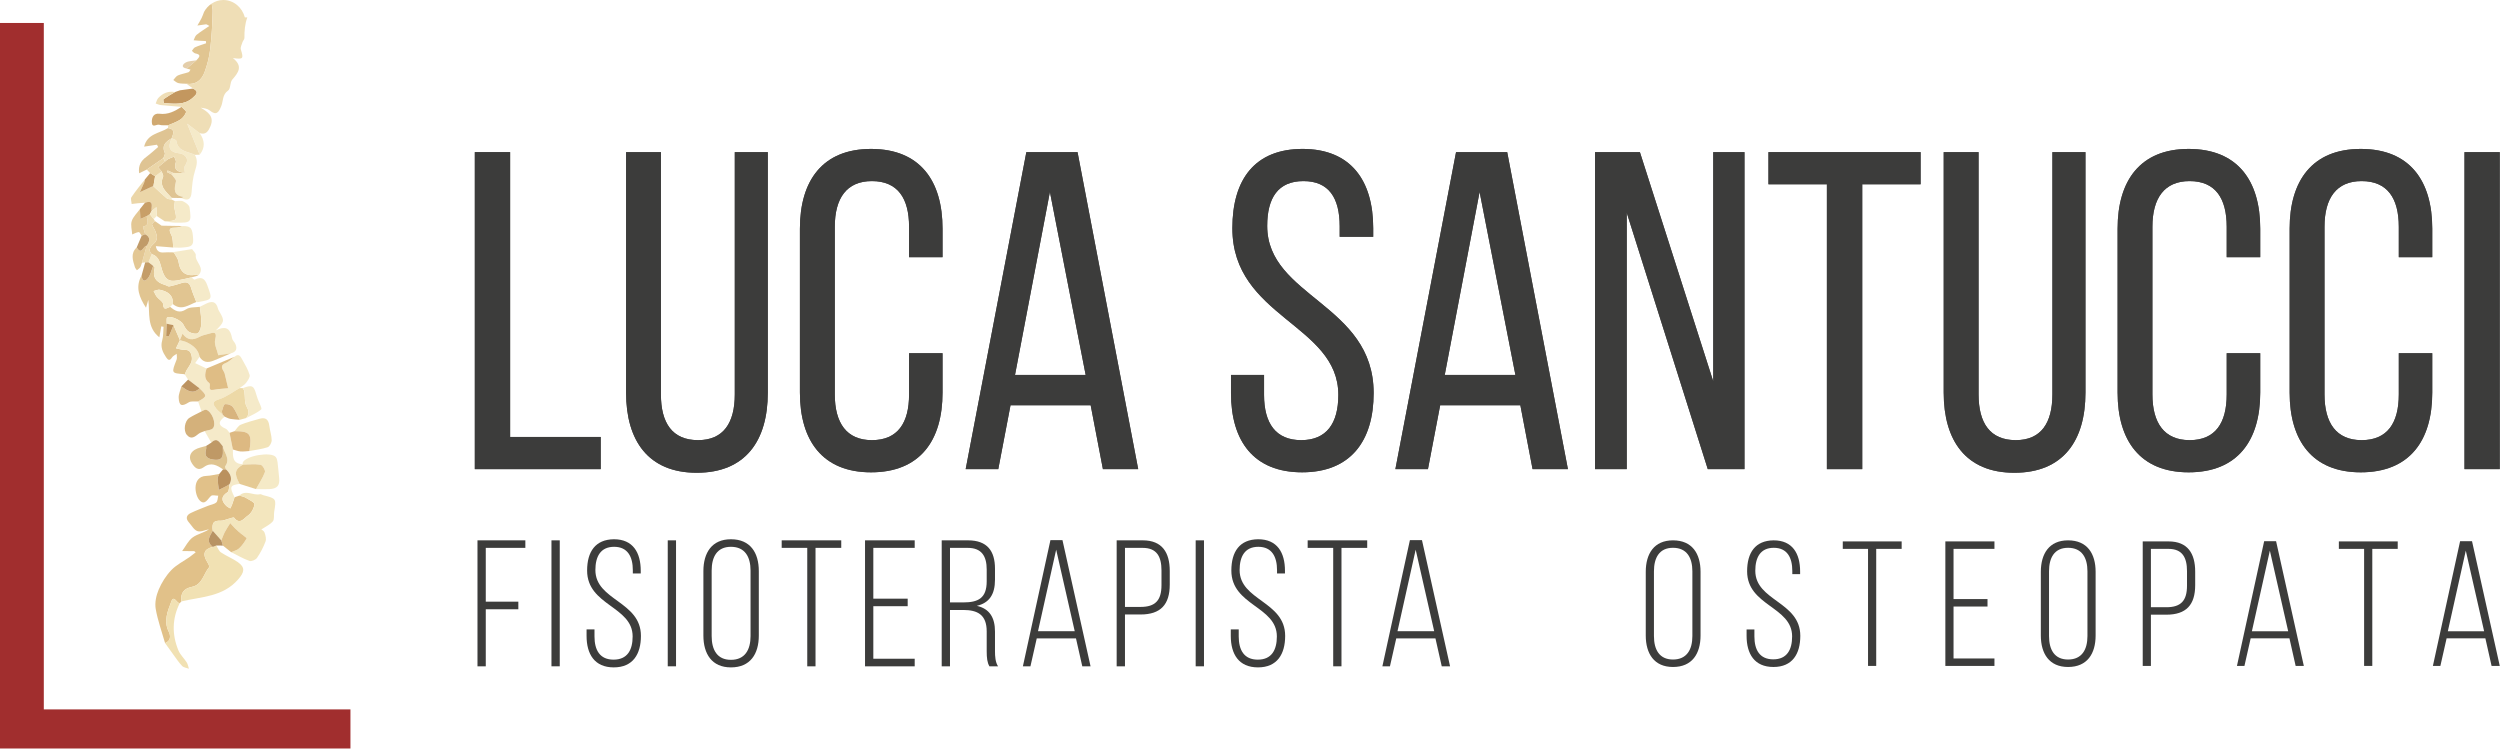 <?xml version="1.0" encoding="utf-8"?>
<!-- Generator: Adobe Illustrator 16.0.0, SVG Export Plug-In . SVG Version: 6.00 Build 0)  -->
<!DOCTYPE svg PUBLIC "-//W3C//DTD SVG 1.1//EN" "http://www.w3.org/Graphics/SVG/1.1/DTD/svg11.dtd">
<svg version="1.1" id="Layer_1" xmlns="http://www.w3.org/2000/svg" xmlns:xlink="http://www.w3.org/1999/xlink" x="0px" y="0px"
	 width="1514.477px" height="454.39px" viewBox="0 0 1514.477 454.39" enable-background="new 0 0 1514.477 454.39"
	 xml:space="preserve">
<g>
	<g>
		<g>
			<g>
				<path fill="#3C3C3B" d="M314.002,364.504v4.575h-19.727v34.563h-5.023v-76.31h29v4.569h-23.977v32.602H314.002z"/>
				<path fill="#3C3C3B" d="M339.093,327.333v76.31h-5.021v-76.31H339.093z"/>
				<path fill="#3C3C3B" d="M388.154,345.757v1.628h-4.792v-1.963c0-8.067-3.06-14.173-11.335-14.173
					c-8.288,0-11.346,5.999-11.346,14.068c0,18.529,27.587,18.862,27.587,39.898c0,11.015-4.805,19.082-16.459,19.082
					c-11.669,0-16.472-8.067-16.472-19.082v-3.919h4.802v4.253c0,8.172,3.163,14.058,11.554,14.058
					c8.393,0,11.553-5.886,11.553-14.058c0-18.317-27.576-18.643-27.576-39.909c0-11.452,5.011-18.853,16.242-18.968
					C383.464,326.673,388.154,334.744,388.154,345.757z"/>
				<path fill="#3C3C3B" d="M409.536,327.333v76.31h-5.024v-76.31H409.536z"/>
				<path fill="#3C3C3B" d="M426.111,345.974c0-11.127,5.126-19.301,16.681-19.301c11.767,0,16.894,8.174,16.894,19.301v39.027
					c0,11.123-5.127,19.297-16.894,19.297c-11.554,0-16.681-8.174-16.681-19.297V345.974z M431.12,385.334
					c0,8.275,3.277,14.386,11.672,14.386c8.506,0,11.885-6.11,11.885-14.386v-39.693c0-8.286-3.379-14.392-11.885-14.392
					c-8.395,0-11.672,6.105-11.672,14.392V385.334z"/>
				<path fill="#3C3C3B" d="M489.024,403.643v-71.74H473.54v-4.569h36.083v4.569h-15.584v71.74H489.024z"/>
				<path fill="#3C3C3B" d="M549.867,362.653v4.58h-20.818v31.834h25.067v4.576h-30.09v-76.31h30.09v4.569h-25.067v30.75H549.867z"
					/>
				<path fill="#3C3C3B" d="M586.394,327.333c11.671,0,16.361,6.433,16.361,17.213v6.658c0,8.941-3.499,14.06-11.014,15.807
					c7.851,1.743,11.014,7.313,11.014,15.595v11.873c0,3.166,0.219,6.657,1.848,9.164h-5.227c-1.311-2.285-1.643-5.013-1.643-9.164
					v-11.982c0-10.144-5.553-12.984-14.28-12.984h-7.955v34.131h-5.022v-76.31H586.394z M583.566,364.938
					c8.934,0,14.167-2.502,14.167-12.76v-7.194c0-8.173-3.165-13.081-11.441-13.081h-10.794v33.035H583.566z"/>
				<path fill="#3C3C3B" d="M628.052,386.748l-3.82,16.896h-4.574l16.688-76.432h7.29l17.013,76.432h-5.013l-3.813-16.896H628.052z
					 M628.808,382.388h22.254l-11.243-49.392L628.808,382.388z"/>
				<path fill="#3C3C3B" d="M692.281,327.333c11.771,0,16.345,7.41,16.345,18.525v8.29c0,12.104-5.538,18.102-17.656,18.102h-9.47
					v31.393h-5.036v-76.31H692.281z M690.97,367.665c8.831,0,12.645-3.918,12.645-13.185v-8.945c0-8.286-2.828-13.632-11.333-13.632
					H681.5v35.762H690.97z"/>
				<path fill="#3C3C3B" d="M729.366,327.333v76.31h-5.035v-76.31H729.366z"/>
				<path fill="#3C3C3B" d="M778.421,345.757v1.628h-4.803v-1.963c0-8.067-3.056-14.173-11.331-14.173
					c-8.28,0-11.338,5.999-11.338,14.068c0,18.529,27.589,18.862,27.589,39.898c0,11.015-4.804,19.082-16.458,19.082
					c-11.676,0-16.485-8.067-16.485-19.082v-3.919h4.81v4.253c0,8.172,3.17,14.058,11.558,14.058
					c8.394,0,11.546-5.886,11.546-14.058c0-18.317-27.568-18.643-27.568-39.909c0-11.452,5.01-18.853,16.231-18.968
					C773.734,326.673,778.421,334.744,778.421,345.757z"/>
				<path fill="#3C3C3B" d="M807.643,403.643v-71.74h-15.472v-4.569h36.074v4.569h-15.588v71.74H807.643z"/>
				<path fill="#3C3C3B" d="M845.832,386.748l-3.818,16.896h-4.576l16.668-76.432h7.313l17.016,76.432h-5.041l-3.813-16.896H845.832
					z M846.59,382.388h22.23l-11.216-49.392L846.59,382.388z"/>
			</g>
			<g>
				<path fill="#3C3C3B" d="M996.986,346.41c0-10.995,5.069-19.076,16.495-19.076c11.636,0,16.695,8.081,16.695,19.076v38.566
					c0,10.995-5.06,19.076-16.695,19.076c-11.426,0-16.495-8.081-16.495-19.076V346.41z M1001.946,385.308
					c0,8.183,3.235,14.223,11.535,14.223c8.401,0,11.745-6.04,11.745-14.223v-39.229c0-8.185-3.344-14.226-11.745-14.226
					c-8.3,0-11.535,6.041-11.535,14.226V385.308z"/>
				<path fill="#3C3C3B" d="M1090.497,346.187v1.618h-4.735v-1.936c0-7.976-3.023-14.017-11.212-14.017
					c-8.185,0-11.208,5.931-11.208,13.906c0,18.318,27.266,18.639,27.266,39.439c0,10.883-4.747,18.854-16.271,18.854
					c-11.537,0-16.272-7.971-16.272-18.854v-3.887h4.735v4.211c0,8.079,3.134,13.899,11.428,13.899
					c8.304,0,11.424-5.82,11.424-13.899c0-18.105-27.265-18.426-27.265-39.444c0-11.316,4.956-18.641,16.06-18.745
					C1085.86,327.333,1090.497,335.304,1090.497,346.187z"/>
				<path fill="#3C3C3B" d="M1131.638,403.407v-70.902h-15.3v-4.524h35.668v4.524h-15.411v70.902H1131.638z"/>
				<path fill="#3C3C3B" d="M1204.017,362.894v4.523h-20.58v31.463h24.783v4.526h-29.744V327.98h29.744v4.524h-24.783v30.39
					H1204.017z"/>
				<path fill="#3C3C3B" d="M1236.317,346.41c0-10.995,5.075-19.076,16.497-19.076c11.633,0,16.693,8.081,16.693,19.076v38.566
					c0,10.995-5.061,19.076-16.693,19.076c-11.422,0-16.497-8.081-16.497-19.076V346.41z M1241.277,385.308
					c0,8.183,3.236,14.223,11.537,14.223c8.398,0,11.745-6.04,11.745-14.223v-39.229c0-8.185-3.347-14.226-11.745-14.226
					c-8.301,0-11.537,6.041-11.537,14.226V385.308z"/>
				<path fill="#3C3C3B" d="M1313.659,327.98c11.648,0,16.165,7.324,16.165,18.317v8.191c0,11.958-5.482,17.883-17.445,17.883
					h-9.377v31.035h-4.96V327.98H1313.659z M1312.379,367.855c8.73,0,12.487-3.885,12.487-13.041v-8.833
					c0-8.197-2.792-13.477-11.207-13.477h-10.657v35.351H1312.379z"/>
				<path fill="#3C3C3B" d="M1363.432,386.708l-3.773,16.698h-4.537l16.485-75.537h7.228l16.806,75.537h-4.959l-3.758-16.698
					H1363.432z M1364.176,382.399h21.984l-11.1-48.821L1364.176,382.399z"/>
				<path fill="#3C3C3B" d="M1432.156,403.407v-70.902h-15.297v-4.524h35.66v4.524h-15.403v70.902H1432.156z"/>
				<path fill="#3C3C3B" d="M1482.132,386.708l-3.773,16.698h-4.537l16.485-75.537h7.224l16.804,75.537h-4.96l-3.755-16.698
					H1482.132z M1482.877,382.399h21.982l-11.103-48.821L1482.877,382.399z"/>
			</g>
		</g>
		<g>
			<g>
				<path fill="#575756" d="M287.632,284.203V92.151h21.401v172.553h54.874v19.499H287.632z"/>
				<path fill="#575756" d="M400.381,238.943c0,17.271,6.848,27.692,22.499,27.692c15.364,0,22.237-10.422,22.237-27.692V92.151
					h20.015v145.69c0,29.066-13.43,48.55-43.065,48.55c-29.365,0-42.795-19.483-42.795-48.55V92.151h21.109V238.943z"/>
				<path fill="#575756" d="M570.984,138.506v17.293h-20.277v-18.396c0-17.27-6.867-27.693-22.519-27.693
					c-15.361,0-22.473,10.424-22.473,27.693v101.54c0,17.271,7.111,27.692,22.473,27.692c15.652,0,22.519-10.422,22.519-27.692
					v-24.984h20.277v23.883c0,29.066-13.694,48.286-43.319,48.286c-29.371,0-43.088-19.22-43.088-48.286v-99.335
					c0-29.058,13.717-48.286,43.088-48.286C557.29,90.22,570.984,109.449,570.984,138.506z"/>
				<path fill="#575756" d="M612.161,245.526l-7.414,38.677h-19.755l36.76-192.052h31.017l36.744,192.052h-21.38l-7.416-38.677
					H612.161z M614.888,227.13h42.795l-21.66-110.835L614.888,227.13z"/>
				<path fill="#575756" d="M831.884,138.243v5.22h-20.322v-6.322c0-17.297-6.581-27.431-21.945-27.431
					c-15.366,0-21.948,10.134-21.948,27.169c0,43.064,64.479,47.192,64.479,101.225c0,29.08-13.999,48.024-43.347,48.024
					c-29.339,0-43.078-18.944-43.078-48.024V227.13h20.031v12.076c0,17.295,7.136,27.429,22.498,27.429
					c15.363,0,22.498-10.134,22.498-27.429c0-42.808-64.195-46.934-64.195-100.964c0-29.635,13.716-48.022,42.539-48.022
					C818.147,90.22,831.884,109.16,831.884,138.243z"/>
				<path fill="#575756" d="M872.442,245.526l-7.399,38.677h-19.741l36.757-192.052h30.991l36.786,192.052h-21.422l-7.397-38.677
					H872.442z M875.215,227.13h42.795l-21.684-110.835L875.215,227.13z"/>
				<path fill="#575756" d="M985.473,284.203h-19.224V92.151h27.188l44.421,138.826V92.151h18.939v192.052h-22.236l-49.089-155.291
					V284.203z"/>
				<path fill="#575756" d="M1106.709,284.203V111.642h-35.402V92.151h92.184v19.491h-35.355v172.561H1106.709z"/>
				<path fill="#575756" d="M1198.607,238.943c0,17.271,6.871,27.692,22.523,27.692c15.362,0,22.186-10.422,22.186-27.692V92.151
					h20.041v145.69c0,29.066-13.456,48.55-43.088,48.55c-29.345,0-42.8-19.483-42.8-48.55V92.151h21.138V238.943z"/>
				<path fill="#575756" d="M1369.23,138.506v17.293h-20.321v-18.396c0-17.27-6.826-27.693-22.472-27.693
					c-15.364,0-22.525,10.424-22.525,27.693v101.54c0,17.271,7.161,27.692,22.525,27.692c15.646,0,22.472-10.422,22.472-27.692
					v-24.984h20.321v23.883c0,29.066-13.735,48.286-43.369,48.286c-29.344,0-43.042-19.22-43.042-48.286v-99.335
					c0-29.058,13.698-48.286,43.042-48.286C1355.495,90.22,1369.23,109.449,1369.23,138.506z"/>
				<path fill="#575756" d="M1473.442,138.506v17.293h-20.28v-18.396c0-17.27-6.865-27.693-22.518-27.693
					c-15.363,0-22.478,10.424-22.478,27.693v101.54c0,17.271,7.114,27.692,22.478,27.692c15.652,0,22.518-10.422,22.518-27.692
					v-24.984h20.28v23.883c0,29.066-13.696,48.286-43.322,48.286c-29.347,0-43.083-19.22-43.083-48.286v-99.335
					c0-29.058,13.736-48.286,43.083-48.286C1459.746,90.22,1473.442,109.449,1473.442,138.506z"/>
				<path fill="#575756" d="M1514.334,92.151v192.052h-21.376V92.151H1514.334z"/>
			</g>
			<g>
				<path fill="#3C3C3B" d="M287.632,284.203V92.151h21.401v172.553h54.874v19.499H287.632z"/>
				<path fill="#3C3C3B" d="M400.381,238.943c0,17.271,6.848,27.692,22.499,27.692c15.364,0,22.237-10.422,22.237-27.692V92.151
					h20.015v145.69c0,29.066-13.43,48.55-43.065,48.55c-29.365,0-42.795-19.483-42.795-48.55V92.151h21.109V238.943z"/>
				<path fill="#3C3C3B" d="M570.984,138.506v17.293h-20.277v-18.396c0-17.27-6.867-27.693-22.519-27.693
					c-15.361,0-22.473,10.424-22.473,27.693v101.54c0,17.271,7.111,27.692,22.473,27.692c15.652,0,22.519-10.422,22.519-27.692
					v-24.984h20.277v23.883c0,29.066-13.694,48.286-43.319,48.286c-29.371,0-43.088-19.22-43.088-48.286v-99.335
					c0-29.058,13.717-48.286,43.088-48.286C557.29,90.22,570.984,109.449,570.984,138.506z"/>
				<path fill="#3C3C3B" d="M612.161,245.526l-7.414,38.677h-19.755l36.76-192.052h31.017l36.744,192.052h-21.38l-7.416-38.677
					H612.161z M614.888,227.13h42.795l-21.66-110.835L614.888,227.13z"/>
				<path fill="#3C3C3B" d="M831.884,138.243v5.22h-20.322v-6.322c0-17.297-6.581-27.431-21.945-27.431
					c-15.366,0-21.948,10.134-21.948,27.169c0,43.064,64.479,47.192,64.479,101.225c0,29.08-13.999,48.024-43.347,48.024
					c-29.339,0-43.078-18.944-43.078-48.024V227.13h20.031v12.076c0,17.295,7.136,27.429,22.498,27.429
					c15.363,0,22.498-10.134,22.498-27.429c0-42.808-64.195-46.934-64.195-100.964c0-29.635,13.716-48.022,42.539-48.022
					C818.147,90.22,831.884,109.16,831.884,138.243z"/>
				<path fill="#3C3C3B" d="M872.442,245.526l-7.399,38.677h-19.741l36.757-192.052h30.991l36.786,192.052h-21.422l-7.397-38.677
					H872.442z M875.215,227.13h42.795l-21.684-110.835L875.215,227.13z"/>
				<path fill="#3C3C3B" d="M985.473,284.203h-19.224V92.151h27.188l44.421,138.826V92.151h18.939v192.052h-22.236l-49.089-155.291
					V284.203z"/>
				<path fill="#3C3C3B" d="M1106.709,284.203V111.642h-35.402V92.151h92.184v19.491h-35.355v172.561H1106.709z"/>
				<path fill="#3C3C3B" d="M1198.607,238.943c0,17.271,6.871,27.692,22.523,27.692c15.362,0,22.186-10.422,22.186-27.692V92.151
					h20.041v145.69c0,29.066-13.456,48.55-43.088,48.55c-29.345,0-42.8-19.483-42.8-48.55V92.151h21.138V238.943z"/>
				<path fill="#3C3C3B" d="M1369.23,138.506v17.293h-20.321v-18.396c0-17.27-6.826-27.693-22.472-27.693
					c-15.364,0-22.525,10.424-22.525,27.693v101.54c0,17.271,7.161,27.692,22.525,27.692c15.646,0,22.472-10.422,22.472-27.692
					v-24.984h20.321v23.883c0,29.066-13.735,48.286-43.369,48.286c-29.344,0-43.042-19.22-43.042-48.286v-99.335
					c0-29.058,13.698-48.286,43.042-48.286C1355.495,90.22,1369.23,109.449,1369.23,138.506z"/>
				<path fill="#3C3C3B" d="M1473.442,138.506v17.293h-20.28v-18.396c0-17.27-6.865-27.693-22.518-27.693
					c-15.363,0-22.478,10.424-22.478,27.693v101.54c0,17.271,7.114,27.692,22.478,27.692c15.652,0,22.518-10.422,22.518-27.692
					v-24.984h20.28v23.883c0,29.066-13.696,48.286-43.322,48.286c-29.347,0-43.083-19.22-43.083-48.286v-99.335
					c0-29.058,13.736-48.286,43.083-48.286C1459.746,90.22,1473.442,109.449,1473.442,138.506z"/>
				<path fill="#3C3C3B" d="M1514.334,92.151v192.052h-21.376V92.151H1514.334z"/>
			</g>
		</g>
	</g>
	<g>
		<g>
			<path fill-rule="evenodd" clip-rule="evenodd" fill="#E1C189" d="M109.893,364.327c-0.347,0.367-0.692,0.733-1.033,1.105
				c-1.841,0.016-3.497-5.33-5.136-0.918c-2.121,5.71-4.744,11.683-1.487,18.185c1.149,2.298,1.388,5.534-2.244,6.873
				c-1.964-6.91-4.467-13.725-5.675-20.767c-0.634-3.686,0.305-8.056,1.795-11.584c1.812-4.291,4.453-8.5,7.664-11.853
				c3.122-3.252,7.429-5.37,11.193-8.013c1.19-0.84,2.314-1.775,3.566-2.742c-0.519-0.413-0.72-0.717-0.93-0.721
				c-2.422-0.053-4.843-0.058-7.261-0.078c2.08-2.808,3.678-6.284,6.375-8.252c2.883-2.104,6.808-2.783,9.912-4.933
				c-2.383,0.457-5.084,1.808-7.065,1.111c-2.072-0.725-3.472-3.401-5.127-5.258c-2.079-2.327-1.561-4.398,1.063-5.667
				c3.414-1.656,6.988-2.977,10.508-4.402c1.686-0.679,3.706-0.914,4.996-2.022c0.905-0.774,0.828-2.689,1.186-4.097
				c-1.483,0.004-3.513-0.61-4.35,0.127c-2.025,1.796-3.574,5.69-6.592,3.026c-1.944-1.716-2.928-5.518-2.805-8.317
				c0.157-3.479,1.953-6.684,6.52-6.832c2.635-0.087,5.25-0.779,7.874-1.199c-0.351,0.922-1.021,1.861-0.993,2.775
				c0.07,2.318,0.454,4.629,0.712,6.943c1.75-0.89,3.505-1.775,5.242-2.686c0.438-0.226,0.828-0.539,1.24-0.811
				c-0.383,1.685-0.218,4.233-1.252,4.893c-4.105,2.619-3.715,5.205-0.754,8.187c0.676,0.679,1.643,1.074,2.475,1.602
				c0.375-0.803,0.808-1.581,1.116-2.41c0.531-1.437,0.989-2.898,1.474-4.353c0.973-0.338,1.939-0.671,2.911-1.008
				c1.261,0.4,2.652,0.585,3.76,1.243c2.001,1.19,5.539,2.886,5.395,3.978c-0.322,2.5-1.956,5.568-4.028,6.906
				c-2.132,1.371-4.769,5.917-8.335,1.269c-0.329-0.429-2.388,0.44-3.631,0.75c-1.446,0.354-2.895,1.115-4.32,1.066
				c-4.439-0.157-5.596,1.141-4.962,6.09c-1.874,3.267-4.266,6.536,0.034,9.785c-5.399,1.305-6.429,4.339-3.267,9.331
				c0.573,0.902,1.375,2.578,1.018,2.998c-3.411,4.015-4.078,10.571-10.402,11.872C111.305,356.536,109.206,359.348,109.893,364.327
				z"/>
			<path fill-rule="evenodd" clip-rule="evenodd" fill="#E1C591" d="M112.047,227.013c-0.116-0.116-0.228-0.33-0.351-0.342
				c-7.972-0.592-7.931-0.572-4.731-8.755c0.408-1.042,0.07-2.376,0.079-3.574c-0.952,0.708-2.207,1.218-2.8,2.154
				c-1.388,2.19-2.376,1.824-3.624-0.054c-2.075-3.13-3.542-6.21-2.364-10.233c0.763-2.607,0.577-5.489,0.815-8.252
				c-0.457-0.078-0.914-0.156-1.371-0.234c-0.386,2.182-0.77,4.364-1.169,6.617c-7.725-6.124-5.678-14.557-6.688-22.682
				c-0.441,1.486-0.882,2.973-1.408,4.748c-4.048-6.26-6.65-12.441-2.644-19.557c0.181,3.047,1.647,4.415,3.813,1.725
				c1.639-2.038,2.178-4.961,3.204-7.49c0.329,0.354,1.005,0.812,0.935,1.054c-1.652,5.766,0.865,8.97,6.276,10.489
				c0.885,0.247,1.808,1.046,2.573,0.894c2.517-0.507,4.987-1.277,7.437-2.059c2.805-0.893,4.711-0.432,5.65,2.738
				c0.877,2.982,2.149,5.849,3.245,8.764c-4.616,1.742-9.06,5.502-14.203,1.236c0.342-5.563-3.278-7.665-7.857-8.652
				c-1.157-0.251-2.528,0.489-3.8,0.777c0.629,1.167,1.12,2.442,1.927,3.468c1.215,1.549,3.715,2.867,3.801,4.386
				c0.251,4.504,2.445,2.235,4.271,1.692c2.961,2.442,5.678,4.196,9.792,1.446c2.116-1.413,5.436-1.03,8.207-1.458
				c0.333,3.336,0.972,6.676,0.894,10.003c-0.05,2.05-0.651,4.666-2.018,5.909c-0.914,0.829-3.929,0.194-5.436-0.72
				c-1.549-0.935-2.627-2.895-3.514-4.612c-1.173-2.285-7.585-5.427-9.681-4.097c-0.643,0.412-0.24,2.47-0.313,3.772
				c-0.136,2.479-0.284,4.958-0.334,7.437c0,0.042,1.602,0.313,1.688,0.124c0.997-2.195,1.845-4.464,2.735-6.712
				c1.301,3.035,2.603,6.075,3.903,9.109c-0.794,1.647-1.584,3.294-2.376,4.941c1.702,0.325,3.402,0.935,5.099,0.914
				c2.874-0.029,3.838,1.108,4.418,3.969C117.1,220.675,112.574,223.039,112.047,227.013z"/>
			<path fill-rule="evenodd" clip-rule="evenodd" fill="#F5EAC9" d="M112.047,227.013c0.526-3.975,5.052-6.338,4.081-11.12
				c-0.581-2.861-1.544-3.999-4.418-3.969c-1.697,0.021-3.397-0.589-5.099-0.914c0.792-1.647,1.583-3.294,2.376-4.941l-0.037,0.025
				c1.425,0.42,2.949,0.646,4.266,1.296c3.74,1.854,6.915,4.292,7.681,8.784c-0.89,1.264-1.779,2.529-2.668,3.792
				c2.293,1.095,4.592,2.191,6.885,3.282c-0.992,3.229-1.618,6.354,1.647,8.821c1.347,1.012-1.577,4.93,2.83,4.069
				c2.824-0.553,5.744-0.66,8.619-0.959c-0.704-2.986-1.38-5.972-2.129-8.945c-0.156-0.626-0.551-1.202-0.881-1.775
				c-1.207-2.096-1.189-3.476,1.528-4.534c1.972-0.766,3.571-2.495,5.333-3.792c2.747-2.438,3.792,0.099,4.777,1.832
				c1.676,2.961,3.459,5.971,4.378,9.196c0.379,1.321-1.129,3.434-2.22,4.842c-0.992,1.286-2.586,2.104-3.917,3.13
				c-4.159,2.335-8.088,5.424-12.543,6.803c-4.533,1.4-3.414,3.184-1.577,5.556c1.104,1.425,2.639,2.52,3.982,3.764
				c0.395,0.391,0.791,0.778,1.19,1.169c-3.785,2.767-4.414,5.18,0.622,7.289c0.951,0.4,1.549,1.643,2.31,2.497
				c0.667,3.359,1.339,6.715,2.006,10.072c-0.05,4.307-0.206,8.689,5.909,8.908l0.226,0.251c-5.061,2.891-5.505,5.436-2.05,11.703
				c-5.889,0.753-6.267,1.754-3.052,8.095c-0.485,1.455-0.943,2.916-1.474,4.353c-0.309,0.829-0.742,1.606-1.116,2.41
				c-0.832-0.527-1.799-0.922-2.475-1.602c-2.961-2.981-3.352-5.568,0.754-8.187c1.034-0.66,0.869-3.208,1.252-4.893
				c1.936-3.599,0.527-6.412-2.104-8.936c-0.202-0.629-0.782-1.544-0.553-1.849c3.406-4.554-0.604-8.179-1.419-12.189
				c-1.907-2.063-3.274-5.819-6.973-2.198c-1.346-2.335-2.692-4.67-4.04-7.001c1.725-0.543,4.06-0.572,5.049-1.737
				c2.253-2.657-0.663-10.192-4.13-11.181c-0.774-0.218-1.857,0.644-2.796,1.009c-0.692-2.018-1.387-4.035-2.08-6.053
				c5.58-3.056,5.609-3.308,0.882-7.932c-2.314-1.771-4.633-3.542-6.948-5.312C113.298,228.969,112.672,227.989,112.047,227.013z"/>
			<path fill-rule="evenodd" clip-rule="evenodd" fill="#F3E6BE" d="M128.889,321.533c-0.634-4.949,0.523-6.247,4.962-6.09
				c1.425,0.049,2.874-0.712,4.32-1.066c1.244-0.309,3.302-1.179,3.631-0.75c3.566,4.649,6.203,0.103,8.335-1.269
				c2.072-1.338,3.706-4.407,4.028-6.906c0.144-1.092-3.393-2.788-5.395-3.978c-1.108-0.658-2.5-0.843-3.76-1.243
				c3.925-3.788,8.394,0.148,12.532-0.845c0.552-0.131,1.243,0.399,1.885,0.568c8.026,2.093,8.006,2.088,6.664,10.176
				c-0.322,1.931,0.23,4.476-0.824,5.712c-1.73,2.025-4.447,3.215-6.955,4.895c0.198,0.173,1.577,0.829,1.928,1.841
				c0.597,1.705,1.198,3.883,0.622,5.428c-1.297,3.487-3.068,6.88-5.168,9.953c-0.808,1.174-3.369,2.269-4.571,1.841
				c-3.841-1.375-7.424-3.484-11.106-5.309c1.631-0.729,3.575-1.116,4.818-2.269c1.857-1.721,3.336-3.907,4.604-6.11
				c0.128-0.214-2.335-1.891-3.566-2.929c-1.131-0.951-2.264-1.906-3.319-2.944c-1.079-1.063-2.054-2.224-3.076-3.343
				c-1.145,1.865-2.388,3.677-3.397,5.613c-0.811,1.547-1.342,3.245-1.997,4.875C132.353,325.433,130.619,323.481,128.889,321.533z"
				/>
			<path fill-rule="evenodd" clip-rule="evenodd" fill="#F1E1B3" d="M109.893,364.327c-0.688-4.979,1.412-7.791,6.379-8.808
				c6.325-1.3,6.992-7.857,10.402-11.872c0.357-0.42-0.445-2.096-1.018-2.998c-3.162-4.992-2.132-8.026,3.267-9.331
				c0.704-0.276,1.408-0.552,2.107-0.832c0.918,1.413,1.528,3.286,2.817,4.15c3.274,2.191,7.046,3.657,10.263,5.917
				c4.673,3.287,3.879,6.145,0.243,10.354C135.095,361.634,121.979,361.449,109.893,364.327z"/>
			<path fill-rule="evenodd" clip-rule="evenodd" fill="#F5EAC9" d="M108.987,206.069c-1.301-3.035-2.603-6.075-3.903-9.105
				c-1.364-0.284-2.726-0.569-4.089-0.853c0.073-1.302-0.33-3.36,0.313-3.772c2.095-1.33,8.508,1.812,9.681,4.097
				c0.886,1.717,1.965,3.678,3.514,4.612c1.506,0.914,4.521,1.549,5.436,0.72c1.367-1.243,1.968-3.858,2.018-5.909
				c0.078-3.327-0.56-6.667-0.894-10.003c1.161-0.576,2.326-1.14,3.476-1.734c3.496-1.795,6.326-1.915,7.487,2.751
				c0.235,0.939,0.84,1.804,1.33,2.668c2.685,4.757,2.566,5.502-2.619,10.649c6.815-3.468,8.899-0.383,9.858,4.764
				c0.227,1.215,1.462,2.211,1.994,3.41c1.243,2.813,0.543,4.842-2.632,5.658c-2.817,0.429-5.637,0.861-7.709,1.178
				c-0.745-3.274-2.619-6.675-1.91-9.41c1.528-5.909-1.738-4.069-4.439-3.443c-1.775,0.408-3.596,0.911-5.181,1.771
				c-3.862,2.088-7.25,2.08-10.134-2.001c-0.651,1.582-1.14,2.775-1.631,3.975L108.987,206.069z"/>
			<path fill-rule="evenodd" clip-rule="evenodd" fill="#E3C794" d="M119.982,166.956c-1.318,0.363-2.641,0.722-3.958,1.079
				c-2.878,0.626-5.741,1.35-8.64,1.857c-5.374,0.938-7.293-0.757-9.117-6.028c-1.272-3.678-1.437-8.43-6.354-9.908
				c-2.718-2.55-0.227-5.094,1.049-6.177c3.077-2.604,2.15-5.131,1.076-7.898c-0.532-1.372-1.582-2.57-1.94-3.961
				c-0.124-0.495,1.12-1.334,1.737-2.015c1.352,0.935,2.698,1.871,4.048,2.805c4.349,0.074,8.702,0.144,13.05,0.218l-0.021,0.009
				c-1.38,0.345-2.76,0.971-4.143,0.984c-3.217,0.021-5.223,0.176-3.039,4.328c1.148,2.187,0.88,5.114,1.252,7.705
				c-3.427-0.272-6.849-0.544-10.563-0.84c0.358,2.302,1.532,4.209,5.09,3.81c1.458-0.165,2.952-0.046,4.427-0.059
				c0.494,0.054,1.285-0.069,1.433,0.186c1.017,1.762,2.446,3.521,2.734,5.431c1.025,6.72,4.629,9.245,11.192,7.821
				C119.471,166.264,119.751,166.729,119.982,166.956z"/>
			<path fill-rule="evenodd" clip-rule="evenodd" fill="#EBD6A8" d="M103.935,120.847c0.676,0.338,1.35,0.671,2.026,1.005
				c-0.136,1.413-0.651,2.916-0.338,4.221c1.824,7.635,1.89,7.619-5.782,8.005c-1.634-1.079-3.27-2.154-4.899-3.232
				c-0.059-1.792-0.12-3.583-0.178-5.374c-0.964,0.791-1.928,1.581-2.89,2.367c-0.445-2.4,1.849-6.987-4.032-5.043
				c-1.454,0.11-2.907,0.206-4.357,0.341c-1.248,0.119-2.491,0.288-3.734,0.432c-0.082-1.392-0.758-3.188-0.141-4.109
				c2.504-3.735,5.403-7.199,8.158-10.765c-0.144,0.639-0.198,1.313-0.445,1.907c-0.828,1.973-1.73,3.921-2.598,5.872
				c2.257-1.066,4.513-2.145,6.778-3.199c0.448-0.207,0.942-0.317,1.417-0.47c2.708,2.483,5.356,5.036,8.173,7.396
				C101.755,120.755,102.975,120.649,103.935,120.847z"/>
			<path fill-rule="evenodd" clip-rule="evenodd" fill="#F5EAC9" d="M103.987,83.764c0.984,0.51,2.739,0.91,2.83,1.549
				c0.946,6.663,6.992,6.366,11.233,8.503c1.878,3.2,1.219,6.173,0.095,9.607c-1.359,4.155-1.738,8.689-2.083,13.096
				c-0.363,4.608-2.454,5.258-6.165,3.459c0.309-0.116,0.626-0.206,0.91-0.354c0.095-0.05,0.111-0.251,0.16-0.383
				c-6.131-0.964-5.436-4.842-4.377-9.348c0.264-1.133-1.646-2.776-2.562-4.184c0.313-0.313,0.626-0.623,0.935-0.936
				c2.339,0.013,4.674,0.021,7.009,0.029c0.004-1.507-0.597-3.463,0.123-4.451c3.204-4.39-0.638-7.1-3.034-7.379
				c-6.828-0.791-7.433-3.9-5.082-9.2L103.987,83.764z"/>
			<path fill-rule="evenodd" clip-rule="evenodd" fill="#F5EAC9" d="M91.914,153.956c4.917,1.478,5.082,6.23,6.354,9.908
				c1.824,5.271,3.743,6.967,9.117,6.028c2.899-0.507,5.762-1.231,8.64-1.857c0.643,0.482,1.54,1.519,1.878,1.363
				c3.978-1.866,6.069-1.05,7.68,3.43c3.105,8.648,3.422,8.538-5.67,10.192c-0.317,0.058-0.659-0.032-0.989-0.058
				c-1.095-2.915-2.368-5.782-3.245-8.764c-0.939-3.17-2.845-3.631-5.65-2.738c-2.45,0.782-4.92,1.552-7.437,2.059
				c-0.766,0.152-1.688-0.646-2.573-0.894c-5.411-1.52-7.928-4.723-6.276-10.489c0.07-0.242-0.605-0.699-0.93-1.054
				c-0.952-0.741-1.903-1.482-2.854-2.22C90.608,157.229,91.259,155.594,91.914,153.956z"/>
			<path fill-rule="evenodd" clip-rule="evenodd" fill="#F2E3B8" d="M142.054,261.221c1.244-1.355,2.241-3.299,3.781-3.941
				c3.64-1.52,7.536-2.434,11.333-3.57c3.854-1.152,5.543,0.564,5.996,4.315c0.347,2.908,1.392,5.766,1.421,8.657
				c0.016,1.462-1.223,3.846-2.421,4.245c-3.558,1.182-7.375,1.594-11.093,2.303C152.782,262.807,151.563,261.18,142.054,261.221z"
				/>
			<path fill-rule="evenodd" clip-rule="evenodd" fill="#F5EAC7" d="M146.976,281.189c0.029-0.333-0.025-0.696,0.098-0.989
				c1.722-4.138,17.169-6.77,19.989-3.331c0.667,0.811,0.927,2.079,1.071,3.178c0.407,3.105,0.633,6.231,0.967,9.349
				c0.507,4.773-1.083,6.679-6.048,6.921c-2.652,0.128-5.321-0.012-7.981-0.028c1.878-3.41,4.093-6.696,5.419-10.307
				c0.398-1.092-1.479-4.258-2.645-4.452c-3.459-0.572-7.083-0.131-10.645-0.09L146.976,281.189z"/>
			<path fill-rule="evenodd" clip-rule="evenodd" fill="#DFC493" d="M101.776,77.575c4.596,0.684,3.184,3.513,2.211,6.189
				l-0.007,0.008c-3.352,2.01-6.214,4.16-4.156,8.842c0.347,0.783-0.548,2.108-0.869,3.183c-3.344,2.307-6.688,4.613-10.036,6.914
				c-1.44,0.701-2.882,1.396-4.636,2.245c-0.617-4.633,1.092-7.507,4.287-9.863c2.529-1.865,4.843-4.028,7.251-6.053
				c-0.251-0.461-0.505-0.918-0.757-1.375c-2.455,0.371-4.909,0.737-7.754,1.166C89.237,80.856,96.749,80.812,101.776,77.575z"/>
			<path fill-rule="evenodd" clip-rule="evenodd" fill="#E2C691" d="M108.95,206.094c0.491-1.199,0.98-2.393,1.631-3.975
				c2.883,4.082,6.272,4.089,10.134,2.001c1.585-0.86,3.406-1.363,5.181-1.771c2.701-0.626,5.967-2.466,4.439,3.443
				c-0.708,2.735,1.165,6.136,1.91,9.41c2.072-0.317,4.892-0.749,7.709-1.178c-3.632,1.528-7.235,3.134-10.905,4.567
				c-3.273,1.28-6.165,0.844-8.148-2.417c-0.77-4.492-3.945-6.93-7.685-8.784C111.899,206.74,110.375,206.514,108.95,206.094z"/>
			<path fill-rule="evenodd" clip-rule="evenodd" fill="#E5CA94" d="M147.202,281.441c3.562-0.041,7.186-0.482,10.645,0.09
				c1.165,0.194,3.043,3.36,2.645,4.452c-1.327,3.611-3.542,6.897-5.419,10.307c-3.307-1.046-6.614-2.092-9.92-3.142
				C141.697,286.876,142.141,284.332,147.202,281.441z"/>
			<path fill-rule="evenodd" clip-rule="evenodd" fill="#D4B17B" d="M122.074,249.237c0.939-0.366,2.022-1.227,2.796-1.009
				c3.468,0.989,6.383,8.524,4.13,11.181c-0.989,1.166-3.324,1.194-5.049,1.737c-1.207,0.52-2.586,0.815-3.578,1.603
				c-2.344,1.853-4.6,3.825-7.231,0.65c-2.146-2.586-1.281-8.434,1.549-10.237C117.033,251.671,119.604,250.531,122.074,249.237z"/>
			<path fill-rule="evenodd" clip-rule="evenodd" fill="#EDD9A7" d="M134.939,251.255c-1.343-1.244-2.879-2.338-3.982-3.764
				c-1.837-2.372-2.957-4.155,1.577-5.556c4.456-1.379,8.385-4.468,12.543-6.803c0.66,0,1.318,0,1.977,0
				c0.342,0.663,0.895,1.293,0.993,1.99c0.448,3.08-0.025,6.613,1.355,9.153c1.527,2.826,1.631,4.72-0.285,6.989
				c-1.305,0.35-2.61,0.7-3.916,1.046c-1.346-2.625-2.388-5.481-4.159-7.775c-0.906-1.17-3.191-1.903-4.707-1.705
				c-0.804,0.103-1.433,2.582-1.857,4.068C134.28,249.587,134.761,250.464,134.939,251.255z"/>
			<path fill-rule="evenodd" clip-rule="evenodd" fill="#F1E1B3" d="M99.993,389.571c3.632-1.339,3.393-4.575,2.244-6.873
				c-3.257-6.502-0.634-12.474,1.487-18.185c1.639-4.411,3.294,0.935,5.136,0.918c-4.637,9.405-4.729,19.012-0.783,28.57
				c1.1,2.668,3.468,4.798,5.049,7.297c0.7,1.104,0.894,2.529,1.318,3.804c-1.397-0.526-3.171-0.688-4.103-1.659
				c-2.046-2.132-3.681-4.666-5.447-7.058C103.235,394.133,101.625,391.844,99.993,389.571z"/>
			<path fill-rule="evenodd" clip-rule="evenodd" fill="#DFBD85" d="M142.059,216.133c-1.762,1.297-3.361,3.027-5.333,3.792
				c-2.717,1.058-2.734,2.438-1.528,4.534c0.33,0.573,0.726,1.149,0.881,1.775c0.75,2.973,1.425,5.958,2.129,8.945
				c-2.875,0.3-5.794,0.407-8.619,0.959c-4.407,0.861-1.483-3.057-2.83-4.069c-3.265-2.467-2.639-5.593-1.647-8.821
				C130.763,220.876,136.408,218.505,142.059,216.133z"/>
			<path fill-rule="evenodd" clip-rule="evenodd" fill="#DFC493" d="M104.028,105.709c0.916,1.408,2.826,3.051,2.562,4.184
				c-1.058,4.505-1.753,8.384,4.377,9.348c-0.049,0.132-0.065,0.333-0.16,0.383c-0.284,0.148-0.601,0.238-0.91,0.354
				c-1.977-0.037-3.958-0.075-5.938-0.111c-3.146-3.665-7.754-6.688-5.168-12.779c0.346-0.811-0.557-2.148-0.881-3.245
				c-0.72-0.844-1.441-1.688-2.162-2.532c0.905-0.749,1.812-1.496,2.717-2.241c0.507-0.416,1.021-0.823,1.532-1.231
				c0.651-0.519,1.239-1.149,1.965-1.524c1.12-0.576,2.333-0.976,3.512-1.449c0.383,1.153,1.35,2.491,1.05,3.422
				c-1.676,5.246,1.947,5.769,5.448,6.514c-2.335-0.008-4.67-0.016-7.009-0.025c-1.136-0.506-2.277-1.008-3.414-1.511
				c-0.131,0.317-0.263,0.63-0.398,0.947C102.114,104.712,103.073,105.21,104.028,105.709z"/>
			<path fill-rule="evenodd" clip-rule="evenodd" fill="#F5EAC9" d="M119.982,166.956c-0.231-0.226-0.511-0.692-0.685-0.654
				c-6.563,1.424-10.167-1.101-11.192-7.821c-0.288-1.91-1.717-3.669-2.734-5.431c-0.148-0.255-0.939-0.132-1.433-0.186
				c4.011-0.638,8.022-1.276,12.032-1.906c0.161-0.025,0.42-0.032,0.478,0.058c0.778,1.165,2.293,2.451,2.149,3.509
				C118.018,158.835,124.751,162.299,119.982,166.956z"/>
			<path fill-rule="evenodd" clip-rule="evenodd" fill="#DFC490" d="M134.964,270.346c0.815,4.011,4.826,7.636,1.419,12.189
				c-0.229,0.304,0.351,1.22,0.553,1.849c-0.61-0.016-1.22-0.028-1.828-0.045c-3.641-2.52-7.289-4.579-11.638-1.346
				c-3.426,2.545-5.559,0.281-7.239-2.36c-2.018-3.163-1.368-6.235,1.737-8.153c2.022-1.252,4.601-1.602,6.932-2.355
				c-0.004,0.654,0.14,1.351-0.037,1.956c-1.375,4.693,0.922,6.024,5.196,6.436c4.32,0.42,5.09-1.787,4.962-5.218
				C134.984,272.314,134.98,271.331,134.964,270.346z"/>
			<path fill-rule="evenodd" clip-rule="evenodd" fill="#E0C088" d="M134.082,327.385c0.655-1.631,1.186-3.328,1.997-4.875
				c1.009-1.937,2.253-3.749,3.397-5.613c1.021,1.12,1.997,2.281,3.076,3.343c1.055,1.039,2.188,1.994,3.319,2.944
				c1.231,1.038,3.694,2.714,3.566,2.929c-1.268,2.203-2.747,4.39-4.604,6.11c-1.243,1.153-3.187,1.54-4.818,2.269
				c-1.659-1.33-3.318-2.66-4.983-3.986C134.717,329.465,134.399,328.427,134.082,327.385z"/>
			<path fill-rule="evenodd" clip-rule="evenodd" fill="#F5EAC9" d="M104.985,149.953c-0.372-2.591-0.104-5.518-1.252-7.705
				c-2.184-4.151-0.178-4.307,3.039-4.328c1.383-0.013,2.763-0.639,4.143-0.984c4.949,0.057,5.785,1.35,6.111,8.491
				c0.193,4.279-2.995,4.105-5.629,4.459C109.296,150.171,107.126,149.948,104.985,149.953z"/>
			<path fill-rule="evenodd" clip-rule="evenodd" fill="#F5EAC9" d="M149.116,253.265c1.916-2.269,1.812-4.163,0.285-6.989
				c-1.38-2.541-0.907-6.073-1.355-9.153c-0.099-0.696-0.651-1.327-0.993-1.99c5.577-2.113,6.688-1.618,8.125,3.612
				c0.264,0.951,0.584,1.895,0.915,2.829c0.782,2.219,2.82,5.839,2.173,6.404C155.668,250.254,152.239,251.584,149.116,253.265z"/>
			<path fill-rule="evenodd" clip-rule="evenodd" fill="#D0A971" d="M109.984,64.723c0.983,1.1,2.994,2.582,2.751,3.22
				c-0.655,1.738-1.998,3.513-3.554,4.542c-2.224,1.478-4.88,2.306-7.355,3.41c-1.824-0.075-3.756,0.197-5.44-0.326
				c-1.474-0.457-4.319,2.293-4.423-1.614c-0.083-3.125,1.331-5.478,4.642-5.053C101.834,69.574,105.915,67.354,109.984,64.723z"/>
			<path fill-rule="evenodd" clip-rule="evenodd" fill="#DDB982" d="M142.054,261.221c9.509-0.042,10.728,1.585,9.015,12.008
				c-1.8,0.107-3.616,0.407-5.395,0.254c-1.558-0.135-3.077-0.782-4.608-1.202c-0.667-3.356-1.338-6.712-2.006-10.072
				C140.062,261.879,141.058,261.55,142.054,261.221z"/>
			<path fill-rule="evenodd" clip-rule="evenodd" fill="#C3975F" d="M116.964,53.649c4.056,1.994,1.577,3.937-0.202,5.568
				c-5.069,4.636-11.32,3.632-17.378,3.237c-0.172-0.013-0.626-2.146-0.3-2.376c2.224-1.578,4.616-2.912,6.951-4.324
				c0.992-0.35,1.985-0.7,2.973-1.049c2.355-0.322,4.715-0.644,7.071-0.959C116.379,53.745,116.671,53.711,116.964,53.649z"/>
			<path fill-rule="evenodd" clip-rule="evenodd" fill="#EBD6A8" d="M91.914,153.956c-0.655,1.638-1.306,3.273-1.956,4.908
				c-0.676,0.033-1.347,0.07-2.022,0.104c-0.642,0.062-1.289,0.119-1.935,0.181c0.959-3.431,1.918-6.856,2.877-10.283
				c1.647-2.598,2.673-5.114-0.963-6.983c-0.441-1.528-0.886-3.056-1.327-4.587c4.402-0.815,2.331-3.991,2.335-6.408
				c0.614-0.387,1.227-0.774,1.841-1.161c0.791,0.997,1.577,1.988,2.367,2.986c0.235,0.396,0.47,0.795,0.704,1.193
				c-0.617,0.68-1.861,1.52-1.737,2.015c0.358,1.392,1.408,2.589,1.94,3.961c1.074,2.767,2.001,5.295-1.076,7.898
				C91.688,148.862,89.196,151.406,91.914,153.956z"/>
			<path fill-rule="evenodd" clip-rule="evenodd" fill="#F5EAC9" d="M99.84,134.078c7.672-0.387,7.606-0.37,5.782-8.005
				c-0.313-1.305,0.202-2.808,0.338-4.221c1.664-0.009,3.545-0.502,4.938,0.11c1.589,0.701,3.739,2.262,3.928,3.674
				c1.236,9.299,1.083,9.365-8.709,9.249C104.021,134.864,101.933,134.358,99.84,134.078z"/>
			<path fill-rule="evenodd" clip-rule="evenodd" fill="#DEBF8B" d="M120.876,235.252c4.727,4.625,4.698,4.876-0.882,7.932
				c-1.927,0.152-4.258-0.338-5.699,0.581c-4.139,2.63-5.803,2.207-6.054-2.751c-0.115-2.277,1.062-4.621,1.651-6.935
				C113.336,236.518,116.745,239.248,120.876,235.252z"/>
			<path fill-rule="evenodd" clip-rule="evenodd" fill="#BF9966" d="M134.964,270.346c0.016,0.985,0.021,1.968,0.057,2.953
				c0.128,3.431-0.642,5.638-4.962,5.218c-4.274-0.412-6.572-1.743-5.196-6.436c0.177-0.605,0.033-1.302,0.037-1.956
				c1.029-0.66,2.059-1.318,3.092-1.977C131.69,264.527,133.057,268.283,134.964,270.346z"/>
			<path fill-rule="evenodd" clip-rule="evenodd" fill="#E3C794" d="M88.924,130.886c-0.004,2.417,2.067,5.593-2.335,6.408
				c0.441,1.531,0.886,3.06,1.327,4.587c-0.701,0.313-1.4,0.625-2.1,0.938c-0.584-0.786-1.24-2.269-1.747-2.224
				c-1.363,0.128-2.66,0.911-3.986,1.433c-0.161-2.717-1.062-5.669-0.289-8.091c0.857-2.673,3.246-4.855,4.967-7.252
				c0.091,1.993,0.181,3.986,0.272,5.979C86.33,132.072,87.627,131.479,88.924,130.886z"/>
			<path fill-rule="evenodd" clip-rule="evenodd" fill="#BA915E" d="M135.108,284.339c0.608,0.018,1.218,0.029,1.828,0.045
				c2.631,2.524,4.04,5.337,2.104,8.936c-0.412,0.272-0.802,0.585-1.24,0.811c-1.737,0.911-3.492,1.796-5.242,2.686
				c-0.259-2.314-0.642-4.625-0.712-6.943c-0.028-0.914,0.642-1.853,0.993-2.775C133.596,286.176,134.35,285.257,135.108,284.339z"
				/>
			<path fill-rule="evenodd" clip-rule="evenodd" fill="#F5EAC9" d="M103.062,185.87c-1.825,0.543-4.019,2.813-4.271-1.692
				c-0.086-1.52-2.586-2.837-3.801-4.386c-0.807-1.025-1.297-2.301-1.927-3.468c1.272-0.288,2.644-1.029,3.8-0.777
				c4.579,0.987,8.2,3.088,7.857,8.652C104.169,184.758,103.613,185.314,103.062,185.87z"/>
			<path fill-rule="evenodd" clip-rule="evenodd" fill="#D8B47E" d="M134.939,251.255c-0.178-0.791-0.659-1.668-0.461-2.356
				c0.424-1.486,1.054-3.965,1.857-4.068c1.515-0.198,3.8,0.535,4.707,1.705c1.771,2.293,2.813,5.15,4.159,7.775
				c-1.894-0.169-3.813-0.219-5.678-0.56c-1.169-0.214-2.265-0.87-3.393-1.327C135.729,252.034,135.334,251.646,134.939,251.255z"/>
			<path fill-rule="evenodd" clip-rule="evenodd" fill="#F5EAC9" d="M120.975,93.708c-2.598-6.419-5.196-12.843-7.594-18.77
				c2.533,1.912,5.074,3.826,7.619,5.737C124.009,85.028,124.47,89.373,120.975,93.708z"/>
			<path fill-rule="evenodd" clip-rule="evenodd" fill="#C79E66" d="M92.919,112.804c-0.474,0.153-0.968,0.263-1.417,0.47
				c-2.266,1.054-4.521,2.132-6.778,3.199c0.868-1.951,1.771-3.899,2.598-5.872c0.247-0.593,0.301-1.268,0.445-1.907
				c1.07-1.276,2.141-2.553,3.212-3.83c0.988,0.642,1.977,1.281,2.964,1.923C93.603,108.794,93.26,110.798,92.919,112.804z"/>
			<path fill-rule="evenodd" clip-rule="evenodd" fill="#F5EAC9" d="M92.919,112.804c0.341-2.006,0.684-4.01,1.024-6.016
				c1.323-0.984,2.644-1.964,3.966-2.945c0.325,1.096,1.227,2.434,0.881,3.245c-2.586,6.091,2.022,9.114,5.168,12.779
				c0.003,0.329-0.004,0.655-0.025,0.98c-0.96-0.197-2.179-0.091-2.842-0.646C98.275,117.84,95.627,115.288,92.919,112.804z"/>
			<path fill-rule="evenodd" clip-rule="evenodd" fill="#E3C794" d="M88.878,148.865c-0.959,3.427-1.918,6.852-2.877,10.283
				c-0.334,0.926-0.523,1.947-1.051,2.747c-0.482,0.733-1.334,1.227-2.026,1.824c-0.416-0.646-1-1.244-1.218-1.956
				c-1.277-4.109-2.755-8.281,1.124-11.917C85.741,155.039,86.794,148.771,88.878,148.865z"/>
			<path fill-rule="evenodd" clip-rule="evenodd" fill="#C89F68" d="M88.924,130.886c-1.296,0.593-2.594,1.186-3.891,1.779
				c-0.091-1.994-0.181-3.986-0.272-5.979c1.025-1.297,2.056-2.595,3.08-3.891c5.881-1.944,3.587,2.644,4.032,5.043
				c-0.371,0.63-0.738,1.261-1.108,1.887C90.151,130.112,89.538,130.5,88.924,130.886z"/>
			<path fill-rule="evenodd" clip-rule="evenodd" fill="#C49D69" d="M87.936,158.967c0.675-0.033,1.346-0.07,2.022-0.104
				c0.951,0.737,1.902,1.479,2.854,2.22c-1.03,2.529-1.569,5.452-3.208,7.49c-2.166,2.689-3.632,1.322-3.813-1.725
				C86.502,164.221,87.219,161.594,87.936,158.967z"/>
			<path fill-rule="evenodd" clip-rule="evenodd" fill="#BC9361" d="M120.876,235.252c-4.131,3.995-7.54,1.265-10.983-1.173
				c1.346-1.38,2.689-2.759,4.035-4.135C116.243,231.711,118.562,233.482,120.876,235.252z"/>
			<path fill-rule="evenodd" clip-rule="evenodd" fill="#B89364" d="M134.082,327.385c0.317,1.042,0.635,2.08,0.951,3.121
				c-1.334-0.008-2.669-0.013-4.003-0.021c-0.7,0.28-1.404,0.556-2.107,0.832c-4.3-3.249-1.907-6.519-0.034-9.785
				C130.619,323.481,132.353,325.433,134.082,327.385z"/>
			<path fill-rule="evenodd" clip-rule="evenodd" fill="#C09B69" d="M88.878,148.865c-2.084-0.094-3.138,6.173-6.049,0.98
				c0.997-2.342,1.989-4.682,2.986-7.025c0.7-0.313,1.399-0.625,2.1-0.938C91.551,143.751,90.525,146.267,88.878,148.865z"/>
			<path fill-rule="evenodd" clip-rule="evenodd" fill="#EBD6A8" d="M97.91,103.843c-1.322,0.98-2.644,1.96-3.966,2.945
				c-0.987-0.642-1.976-1.281-2.964-1.923c-0.688-0.716-1.371-1.433-2.06-2.154c3.349-2.301,6.692-4.607,10.036-6.914
				c0.35,0.68,0.692,1.364,1.042,2.043c-0.511,0.408-1.025,0.815-1.532,1.231c-0.906,0.745-1.812,1.492-2.717,2.241
				C96.468,102.155,97.189,103,97.91,103.843z"/>
			<path fill-rule="evenodd" clip-rule="evenodd" fill="#F5EAC9" d="M90.765,129.725c0.37-0.626,0.737-1.256,1.108-1.887
				c0.962-0.786,1.926-1.577,2.89-2.367c0.058,1.791,0.119,3.583,0.178,5.374c-0.605,0.622-1.208,1.244-1.809,1.866
				C92.342,131.713,91.556,130.722,90.765,129.725z"/>
			<path fill-rule="evenodd" clip-rule="evenodd" fill="#E4CEAA" d="M118.969,36.559c-1.963,1.656-3.924,3.315-5.888,4.971
				c-3.933-0.701-2.109-2.867-0.523-3.699C114.406,36.86,116.807,36.938,118.969,36.559z"/>
			<path fill-rule="evenodd" clip-rule="evenodd" fill="#F5EAC9" d="M110.935,136.927c-4.349-0.074-8.701-0.144-13.05-0.218
				C102.234,136.779,106.586,136.854,110.935,136.927z"/>
			<path fill-rule="evenodd" clip-rule="evenodd" fill="#EFDEB6" d="M116.078,53.745c-2.355,0.316-4.715,0.638-7.071,0.959
				C111.363,54.382,113.723,54.065,116.078,53.745z"/>
			<path fill-rule="evenodd" clip-rule="evenodd" fill="#BD945E" d="M100.994,196.111c1.363,0.284,2.726,0.569,4.089,0.853
				c-0.89,2.244-1.738,4.513-2.735,6.708c-0.086,0.189-1.688-0.082-1.688-0.124C100.71,201.069,100.858,198.59,100.994,196.111z"/>
			<path fill-rule="evenodd" clip-rule="evenodd" fill="#EFDEB6" d="M99.998,97.839c-0.35-0.679-0.692-1.363-1.042-2.043
				c0.321-1.074,1.215-2.4,0.869-3.183c-2.059-4.682,0.804-6.832,4.156-8.842c-2.352,5.3-1.746,8.41,5.082,9.2
				c2.396,0.279,6.238,2.989,3.034,7.379c-0.72,0.988-0.119,2.944-0.123,4.451c-3.5-0.745-7.124-1.268-5.448-6.514
				c0.3-0.932-0.667-2.269-1.05-3.422c-1.179,0.473-2.393,0.873-3.512,1.449C101.236,96.69,100.648,97.32,99.998,97.839z"/>
			<path fill-rule="evenodd" clip-rule="evenodd" fill="#EFDEB6" d="M104.028,105.709c-0.955-0.5-1.915-0.998-2.877-1.496
				c0.135-0.316,0.268-0.629,0.398-0.947c1.137,0.502,2.278,1.005,3.414,1.511C104.654,105.086,104.341,105.396,104.028,105.709z"/>
			<path fill-rule="evenodd" clip-rule="evenodd" fill="#E1C591" d="M112.907,50.738c5.716,0.795,9.266-2.241,11.049-7.107
				c1.602-4.374,2.804-9.011,3.348-13.631c0.902-7.651,1.371-15.373,1.52-23.077c0.033-1.569-0.263-3.146-0.647-4.724
				c-1.881,1.249-3.446,2.965-4.566,5.012c-0.479,1.269-0.918,2.557-1.507,3.768c-0.75,1.544-1.684,2.993-2.537,4.485
				c1.774-0.26,3.549-0.54,5.329-0.75c0.255-0.029,0.551,0.268,1.939,0.996c-2.932,2.006-5.49,3.558-7.787,5.424
				c-0.886,0.716-1.183,2.157-1.747,3.265c0.997,0.087,1.994,0.194,2.995,0.256c1.482,0.09,2.964,0.151,4.442,0.226
				c0.038,0.444,0.07,0.889,0.103,1.334c-2.244,0.795-4.542,1.47-6.708,2.442c-0.791,0.354-1.269,1.412-1.886,2.146
				c0.667,0.53,1.277,1.399,2.018,1.536c4.307,0.802,2.125,2.549,0.704,4.22c-1.963,1.656-3.924,3.315-5.888,4.971
				c0.774,0.21,1.548,0.42,2.323,0.63c-0.392,0.547-0.68,1.399-1.199,1.581c-2.129,0.741-4.423,1.065-6.469,1.968
				c-1.108,0.486-1.846,1.816-2.748,2.767c0.997,0.639,1.919,1.578,3.006,1.85C109.568,50.717,111.264,50.622,112.907,50.738z"/>
			<path fill-rule="evenodd" clip-rule="evenodd" fill="#EFDEB6" d="M148.343,10.542C146.712,4.472,141.515,0,135.284,0
				c-2.623,0-5.04,0.828-7.108,2.199c0.384,1.578,0.68,3.155,0.647,4.724c-0.148,7.705-0.618,15.426-1.52,23.077
				c-0.544,4.62-1.746,9.257-3.348,13.631c-1.783,4.867-5.333,7.902-11.049,7.107c1.351,0.967,2.705,1.94,4.057,2.911
				c4.056,1.994,1.577,3.937-0.202,5.568c-5.069,4.636-11.32,3.632-17.378,3.237c-0.172-0.013-0.626-2.146-0.3-2.376
				c2.224-1.578,4.616-2.912,6.951-4.324c-4.093-0.733-7.458,0.721-10.176,3.661c-0.786,0.849-1.042,2.191-1.543,3.303
				c1.033,0.321,2.042,0.823,3.096,0.93c4.184,0.429,8.38,0.729,12.573,1.075c0.983,1.1,2.994,2.582,2.751,3.22
				c-0.655,1.738-1.998,3.513-3.554,4.542c-2.224,1.478-4.88,2.306-7.355,3.41c-0.016,0.56-0.032,1.12-0.05,1.68
				c4.596,0.684,3.184,3.513,2.211,6.189c0.984,0.51,2.739,0.91,2.83,1.549c0.946,6.663,6.992,6.366,11.233,8.503
				c0.977-0.037,1.948-0.069,2.924-0.107c-2.598-6.419-5.196-12.843-7.594-18.77c2.533,1.912,5.074,3.826,7.619,5.737
				c3.912,1.235,5.365-1.515,6.523-4.279c2.401-5.751-1.483-8.577-5.922-11.143c2.133,0.306,4.101,0.577,5.419,1.647
				c4.163,3.381,5.501,1.092,7.037-2.685c1.256-3.096,0.564-6.897,4.135-9.356c1.593-1.095,1.05-4.946,2.521-6.63
				c3.718-4.254,6.646-8.112,0.37-13.049c6.363,0.852,6.548,0.46,4.826-5.209c-0.382-1.27,0.543-2.979,1-4.439
				c0.276-0.877,1.178-1.676,1.166-2.504c-0.053-4.27,0.285-8.451,1.754-12.486H148.343z"/>
		</g>
		<g>
			<polygon fill="#A12E2E" points="0,13.915 0,453.434 212.299,453.434 212.299,429.746 26.54,429.746 26.54,13.915 			"/>
		</g>
	</g>
</g>
</svg>
